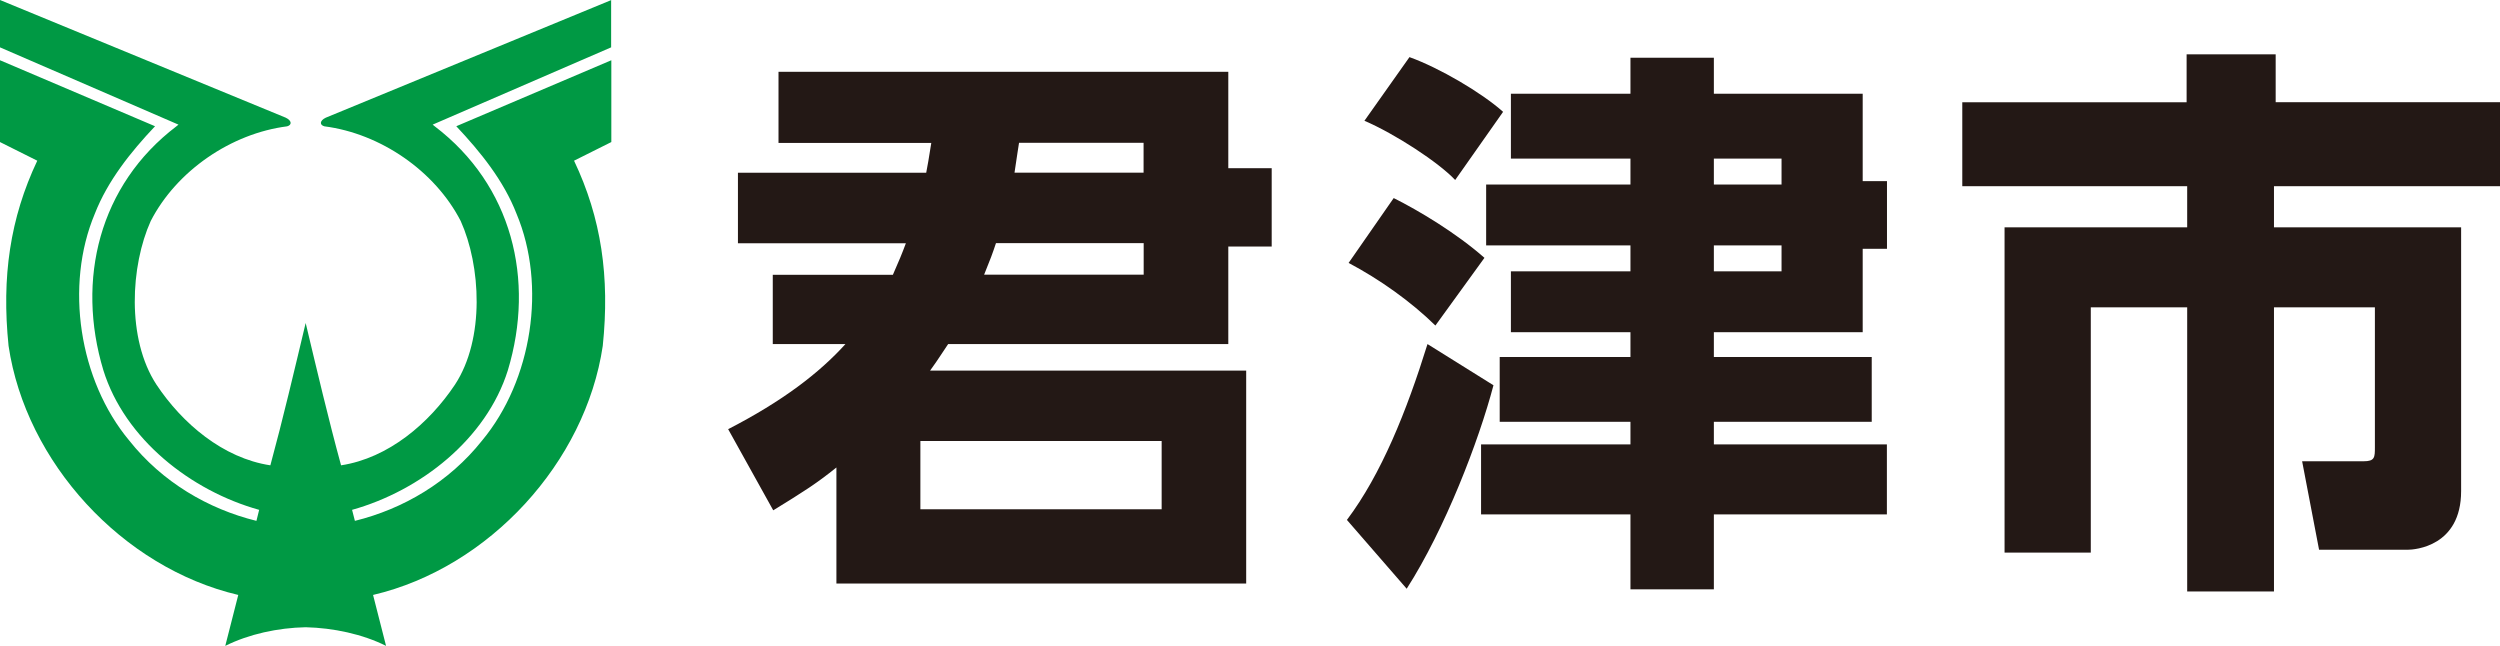 <?xml version="1.0" encoding="UTF-8"?><svg id="_レイヤー_1" xmlns="http://www.w3.org/2000/svg" viewBox="0 0 265.57 68.61"><defs><style>.cls-1{fill:#231815;}.cls-2{fill:#094;}</style></defs><path class="cls-1" d="M132.38,39.36v22.63h-43.53v-12.33c-2.16,1.74-3.59,2.63-6.71,4.55l-4.79-8.62c5.81-2.99,9.7-5.99,12.46-9.04h-7.72v-7.36h12.76c.66-1.5.96-2.22,1.38-3.35h-17.84v-7.49h20c.18-1.02.24-1.2.54-3.17h-16.23v-7.55h47.78v10.24h4.61v8.32h-4.61v10.36h-29.76c-.66.96-.96,1.5-1.92,2.82h33.59ZM123.4,46.85h-25.63v7.25h25.63v-7.25ZM105.8,25.83c-.36,1.08-.6,1.74-1.26,3.35h16.95v-3.35h-15.69ZM108.25,15.17c-.12.84-.18,1.08-.48,3.17h13.71v-3.17h-13.23Z"/><path class="cls-1" d="M158.65,40.92c-1.56,5.93-5.15,15.27-9.22,21.62l-6.35-7.31c3.65-4.85,6.35-11.56,8.56-18.68l7,4.37ZM148.05,21.04c2.64,1.32,6.65,3.71,9.64,6.35l-5.21,7.19c-2.64-2.58-5.93-4.91-9.22-6.65l4.79-6.89ZM149.73,6.07c3.17,1.14,7.66,3.77,9.94,5.81l-5.09,7.24c-1.74-1.86-6.41-4.91-9.64-6.29l4.79-6.77ZM173.2,6.13h8.86v3.83h15.81v9.28h2.58v7.19h-2.58v8.86h-15.81v2.63h16.77v6.89h-16.77v2.4h18.38v7.43h-18.38v7.96h-8.86v-7.96h-15.87v-7.43h15.87v-2.4h-13.89v-6.89h13.89v-2.63h-12.7v-6.47h12.7v-2.75h-15.33v-6.47h15.33v-2.75h-12.7v-6.89h12.7v-3.83ZM182.06,16.85v2.75h7.19v-2.75h-7.19ZM182.06,26.07v2.75h7.19v-2.75h-7.19Z"/><path class="cls-1" d="M232.28,5.77h9.46v5.09h23.83v8.92h-24.01v4.37h19.88v28.02c0,5.87-4.91,6.23-5.69,6.23h-9.4l-1.8-9.4h6.53c1.2,0,1.2-.42,1.2-1.5v-14.85h-10.72v30.18h-9.22v-30.18h-10.24v26.05h-9.16V24.15h19.4v-4.37h-23.89v-8.92h23.83v-5.09Z"/><path class="cls-2" d="M64.95,0l-30.34,12.5c-.67.32-.67.78-.15.92,5.94.76,11.74,4.73,14.48,10.06,2.13,4.72,2.59,12.5-.61,17.38-2.75,4.12-7.07,7.8-12.1,8.57-1.34-4.9-2.56-10.09-3.76-15.12-1.2,5.03-2.42,10.23-3.75,15.12-5.03-.76-9.36-4.45-12.1-8.57-3.2-4.88-2.74-12.66-.61-17.38,2.75-5.34,8.54-9.3,14.49-10.06.52-.14.52-.6-.15-.92L0,0v5.03l18.96,8.21-.21.17c-8.23,6.25-10.67,16.31-7.77,25.92,2.28,7.32,9.3,12.81,16.55,14.83l-.29,1.17c-5.12-1.26-10-4.11-13.51-8.53-5.34-6.4-6.86-16.47-3.66-24.09,1.37-3.51,3.81-6.56,6.4-9.3L0,6.4v8.69l3.96,1.98C1.07,23.17.16,29.43.91,36.74c1.83,12.35,12.06,23.56,24.4,26.46l-1.38,5.41c2.5-1.25,5.59-1.92,8.54-1.98,2.94.07,6.04.73,8.54,1.98l-1.38-5.41c12.35-2.9,22.57-14.11,24.4-26.46.76-7.32-.15-13.57-3.05-19.67l3.96-1.98V6.4l-16.47,7.01c2.59,2.75,5.04,5.79,6.4,9.3,3.2,7.62,1.67,17.68-3.66,24.09-3.51,4.42-8.39,7.27-13.51,8.53l-.3-1.17c7.25-2.03,14.26-7.51,16.55-14.83,2.9-9.6.46-19.66-7.78-25.92l-.21-.17,18.96-8.21V0Z"/></svg>